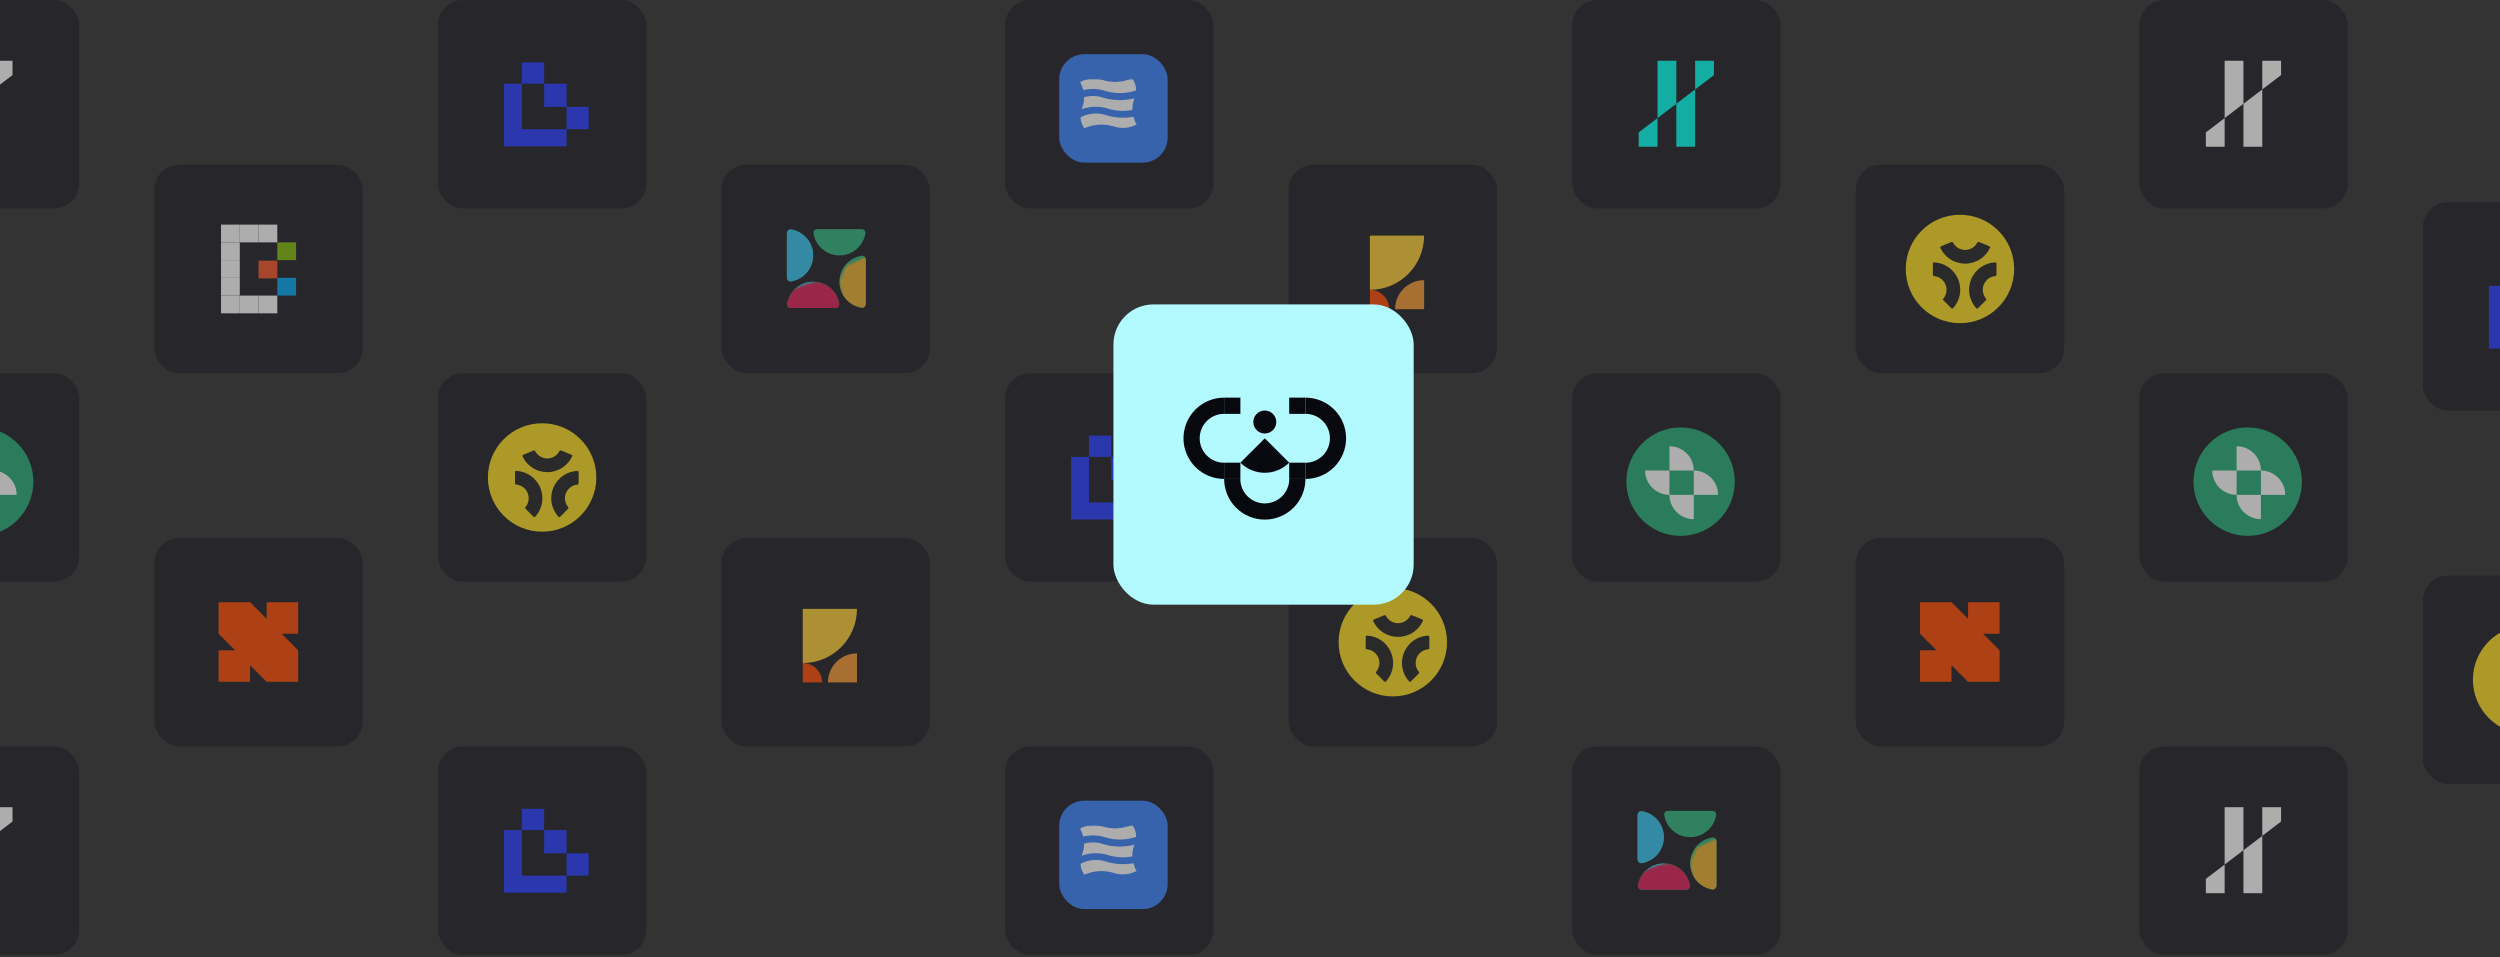 <svg width="1199" height="459" viewBox="0 0 1199 459" fill="none" xmlns="http://www.w3.org/2000/svg">
<rect x="0" y="0" width="1199" height="459" fill="#333333" stroke="none"/>
<g opacity="0.6" clip-path="url(#clip0_569_4608)">
<rect x="74" y="79" width="100" height="100" rx="12" fill="#202026"/>
<rect x="133" y="116.237" width="9" height="8.509" fill="#81BC08"/>
<rect x="124" y="107.727" width="9" height="8.509" fill="white"/>
<rect x="115" y="107.727" width="9" height="8.509" fill="white"/>
<rect x="106" y="107.727" width="9" height="8.509" fill="white"/>
<rect x="106" y="116.237" width="9" height="8.509" fill="white"/>
<rect x="106" y="124.746" width="9" height="8.509" fill="white"/>
<rect x="106" y="133.254" width="9" height="8.509" fill="white"/>
<rect x="106" y="141.763" width="9" height="8.509" fill="white"/>
<rect x="115" y="141.763" width="9" height="8.509" fill="white"/>
<rect x="124" y="141.763" width="9" height="8.509" fill="white"/>
<rect x="133" y="133.254" width="9" height="8.509" fill="#01A7F0"/>
<rect x="124" y="125" width="9" height="8.509" fill="#F35425"/>
<rect x="754" width="100" height="100" rx="12" fill="#202026"/>
<path d="M785.922 70.376L785.922 63.504L794.942 56.632L794.942 70.376L785.922 70.376Z" fill="#00FFF0"/>
<path d="M803.961 70.376L803.961 49.76L812.981 42.887L812.981 70.376L803.961 70.376Z" fill="#00FFF0"/>
<path d="M822.001 29.143L822.001 36.015L812.981 42.887L812.981 29.143L822.001 29.143Z" fill="#00FFF0"/>
<path d="M803.961 29.143L803.961 49.76L794.942 56.632L794.942 29.143L803.961 29.143Z" fill="#00FFF0"/>
<rect x="754" y="358" width="100" height="100" rx="12" fill="#202026"/>
<path d="M808.612 426.713C809.711 426.713 810.618 425.816 810.446 424.73C810.03 422.122 808.802 419.691 806.91 417.799C804.546 415.435 801.34 414.107 797.996 414.107C794.653 414.107 791.447 415.435 789.083 417.799C787.191 419.691 785.963 422.122 785.547 424.73C785.375 425.816 786.282 426.713 787.381 426.713L808.612 426.713Z" fill="#2EB67D"/>
<path d="M823.208 403.491C823.208 402.392 822.312 401.485 821.226 401.658C818.617 402.073 816.186 403.301 814.295 405.193C811.93 407.557 810.602 410.763 810.602 414.107C810.602 417.45 811.93 420.656 814.295 423.02C816.186 424.912 818.617 426.14 821.226 426.556C822.312 426.729 823.208 425.821 823.208 424.722L823.208 403.491Z" fill="#2EB67D"/>
<path d="M799.987 388.895C798.888 388.895 797.98 389.792 798.153 390.877C798.569 393.486 799.797 395.917 801.689 397.809C804.053 400.173 807.259 401.501 810.602 401.501C813.946 401.501 817.152 400.173 819.516 397.809C821.408 395.917 822.636 393.486 823.051 390.877C823.224 389.792 822.317 388.895 821.218 388.895L799.987 388.895Z" fill="#2EB67D"/>
<path d="M785.391 412.116C785.391 413.216 786.287 414.123 787.373 413.95C789.982 413.535 792.413 412.306 794.304 410.415C796.668 408.051 797.996 404.844 797.996 401.501C797.996 398.158 796.668 394.951 794.304 392.587C792.413 390.696 789.982 389.467 787.373 389.052C786.287 388.879 785.391 389.786 785.391 390.885L785.391 412.116Z" fill="#2EB67D"/>
<mask id="mask0_569_4608" style="mask-type:alpha" maskUnits="userSpaceOnUse" x="778" y="386" width="24" height="33">
<path d="M798.073 393.408L788.649 386.497C785.507 389.22 779.099 395.293 778.596 397.806C777.968 400.948 777.968 409.115 778.596 413.513C779.224 417.911 785.507 418.539 786.136 418.539C786.638 418.539 793.884 416.026 797.445 414.77L801.843 404.089L798.073 393.408Z" fill="#36C5F0"/>
</mask>
<g mask="url(#mask0_569_4608)">
<path d="M808.612 426.713C809.711 426.713 810.618 425.816 810.446 424.73C810.03 422.122 808.802 419.691 806.91 417.799C804.546 415.435 801.34 414.107 797.996 414.107C794.653 414.107 791.447 415.435 789.083 417.799C787.191 419.691 785.963 422.122 785.547 424.73C785.375 425.816 786.282 426.713 787.381 426.713L808.612 426.713Z" fill="#36C5F0"/>
<path d="M823.208 403.491C823.208 402.392 822.312 401.485 821.226 401.658C818.617 402.073 816.186 403.301 814.295 405.193C811.93 407.557 810.602 410.763 810.602 414.107C810.602 417.45 811.93 420.656 814.295 423.02C816.186 424.912 818.617 426.14 821.226 426.556C822.312 426.729 823.208 425.821 823.208 424.722L823.208 403.491Z" fill="#36C5F0"/>
<path d="M799.987 388.895C798.888 388.895 797.98 389.792 798.153 390.877C798.569 393.486 799.797 395.917 801.689 397.809C804.053 400.173 807.259 401.501 810.602 401.501C813.946 401.501 817.152 400.173 819.516 397.809C821.408 395.917 822.636 393.486 823.051 390.877C823.224 389.792 822.317 388.895 821.218 388.895L799.987 388.895Z" fill="#36C5F0"/>
<path d="M785.391 412.116C785.391 413.216 786.287 414.123 787.373 413.95C789.982 413.535 792.413 412.306 794.304 410.415C796.668 408.051 797.996 404.844 797.996 401.501C797.996 398.158 796.668 394.951 794.304 392.587C792.413 390.696 789.982 389.467 787.373 389.052C786.287 388.879 785.391 389.786 785.391 390.885L785.391 412.116Z" fill="#36C5F0"/>
</g>
<mask id="mask1_569_4608" style="mask-type:alpha" maskUnits="userSpaceOnUse" x="782" y="414" width="33" height="21">
<path d="M809.385 415.398L814.411 427.335L813.783 431.733C810.851 432.571 804.358 434.246 801.845 434.246C798.704 434.246 793.05 434.874 787.395 434.246C782.871 433.743 782.578 431.942 782.997 431.105C783.416 428.592 784.379 423.063 784.882 421.052C785.51 418.539 790.536 417.283 791.165 416.654C791.793 416.026 798.704 414.141 799.961 414.141C800.966 414.141 806.662 414.979 809.385 415.398Z" fill="#E01E5A"/>
</mask>
<g mask="url(#mask1_569_4608)">
<path d="M808.62 426.712C809.719 426.712 810.626 425.815 810.453 424.73C810.038 422.121 808.81 419.69 806.918 417.798C804.554 415.434 801.348 414.106 798.004 414.106C794.661 414.106 791.455 415.434 789.091 417.798C787.199 419.69 785.971 422.121 785.555 424.73C785.382 425.815 786.29 426.712 787.389 426.712L808.62 426.712Z" fill="#E01E5A"/>
<path d="M823.216 403.491C823.216 402.392 822.319 401.484 821.234 401.657C818.625 402.073 816.194 403.301 814.302 405.193C811.938 407.557 810.61 410.763 810.61 414.106C810.61 417.45 811.938 420.656 814.302 423.02C816.194 424.912 818.625 426.14 821.234 426.555C822.319 426.728 823.216 425.821 823.216 424.722L823.216 403.491Z" fill="#E01E5A"/>
<path d="M799.995 388.895C798.895 388.895 797.988 389.791 798.161 390.877C798.576 393.486 799.805 395.917 801.696 397.808C804.061 400.172 807.267 401.5 810.61 401.5C813.953 401.5 817.16 400.172 819.524 397.808C821.416 395.917 822.644 393.486 823.059 390.877C823.232 389.791 822.325 388.895 821.226 388.895L799.995 388.895Z" fill="#E01E5A"/>
<path d="M785.398 412.116C785.398 413.215 786.295 414.122 787.381 413.949C789.99 413.534 792.42 412.306 794.312 410.414C796.676 408.05 798.004 404.844 798.004 401.5C798.004 398.157 796.676 394.951 794.312 392.587C792.42 390.695 789.99 389.467 787.381 389.051C786.295 388.878 785.398 389.786 785.398 390.885L785.398 412.116Z" fill="#E01E5A"/>
</g>
<mask id="mask2_569_4608" style="mask-type:alpha" maskUnits="userSpaceOnUse" x="810" y="401" width="22" height="35">
<path d="M813.782 406.602L824.463 401.576C826.138 404.927 829.615 412.634 830.117 416.655C830.746 421.681 832.002 431.733 832.002 432.99C832.002 433.995 824.882 435.084 821.321 435.503L813.154 425.451C812.316 421.89 810.641 414.644 810.641 414.142C810.641 413.639 812.735 408.906 813.782 406.602Z" fill="#D9D9D9"/>
</mask>
<g mask="url(#mask2_569_4608)">
<path d="M808.612 426.713C809.711 426.713 810.618 425.816 810.446 424.73C810.03 422.122 808.802 419.691 806.91 417.799C804.546 415.435 801.34 414.107 797.996 414.107C794.653 414.107 791.447 415.435 789.083 417.799C787.191 419.691 785.963 422.122 785.547 424.73C785.375 425.816 786.282 426.713 787.381 426.713L808.612 426.713Z" fill="#ECB22E"/>
<path d="M823.208 403.491C823.208 402.392 822.312 401.485 821.226 401.658C818.617 402.073 816.186 403.301 814.295 405.193C811.93 407.557 810.602 410.763 810.602 414.107C810.602 417.45 811.93 420.656 814.295 423.02C816.186 424.912 818.617 426.14 821.226 426.556C822.312 426.729 823.208 425.821 823.208 424.722L823.208 403.491Z" fill="#ECB22E"/>
<path d="M799.987 388.895C798.888 388.895 797.98 389.792 798.153 390.877C798.569 393.486 799.797 395.917 801.689 397.809C804.053 400.173 807.259 401.501 810.602 401.501C813.946 401.501 817.152 400.173 819.516 397.809C821.408 395.917 822.636 393.486 823.051 390.877C823.224 389.792 822.317 388.895 821.218 388.895L799.987 388.895Z" fill="#ECB22E"/>
<path d="M785.391 412.116C785.391 413.216 786.287 414.123 787.373 413.95C789.982 413.535 792.413 412.306 794.304 410.415C796.668 408.051 797.996 404.844 797.996 401.501C797.996 398.158 796.668 394.951 794.304 392.587C792.413 390.696 789.982 389.467 787.373 389.052C786.287 388.879 785.391 389.786 785.391 390.885L785.391 412.116Z" fill="#ECB22E"/>
</g>
<rect x="1026" width="100" height="100" rx="12" fill="#202026"/>
<path d="M1057.92 70.376L1057.92 63.504L1066.94 56.632L1066.94 70.376L1057.92 70.376Z" fill="white"/>
<path d="M1075.96 70.376L1075.96 49.76L1084.98 42.887L1084.98 70.376L1075.96 70.376Z" fill="white"/>
<path d="M1094 29.143L1094 36.015L1084.98 42.887L1084.98 29.143L1094 29.143Z" fill="white"/>
<path d="M1075.96 29.143L1075.96 49.76L1066.94 56.632L1066.94 29.143L1075.96 29.143Z" fill="white"/>
<rect x="1026" y="358" width="100" height="100" rx="12" fill="#202026"/>
<path d="M1057.92 428.376L1057.92 421.504L1066.94 414.631L1066.94 428.376L1057.92 428.376Z" fill="white"/>
<path d="M1075.96 428.376L1075.96 407.759L1084.98 400.887L1084.98 428.376L1075.96 428.376Z" fill="white"/>
<path d="M1094 387.143L1094 394.015L1084.98 400.887L1084.98 387.143L1094 387.143Z" fill="white"/>
<path d="M1075.96 387.143L1075.96 407.759L1066.94 414.631L1066.94 387.143L1075.96 387.143Z" fill="white"/>
<rect x="-62" width="100" height="100" rx="12" fill="#202026"/>
<path d="M-30.078 70.376L-30.078 63.504L-21.058 56.632L-21.058 70.376L-30.078 70.376Z" fill="white"/>
<path d="M-12.039 70.376L-12.039 49.76L-3.019 42.887L-3.019 70.376L-12.039 70.376Z" fill="white"/>
<path d="M6.001 29.143L6.001 36.015L-3.019 42.887L-3.019 29.143L6.001 29.143Z" fill="white"/>
<path d="M-12.039 29.143L-12.039 49.76L-21.058 56.632L-21.058 29.143L-12.039 29.143Z" fill="white"/>
<rect x="-62" y="358" width="100" height="100" rx="12" fill="#202026"/>
<path d="M-30.078 428.376L-30.078 421.504L-21.058 414.631L-21.058 428.376L-30.078 428.376Z" fill="white"/>
<path d="M-12.039 428.376L-12.039 407.759L-3.019 400.887L-3.019 428.376L-12.039 428.376Z" fill="white"/>
<path d="M6.001 387.143L6.001 394.015L-3.019 400.887L-3.019 387.143L6.001 387.143Z" fill="white"/>
<path d="M-12.039 387.143L-12.039 407.759L-21.058 414.631L-21.058 387.143L-12.039 387.143Z" fill="white"/>
<rect x="210" width="100" height="100" rx="12" fill="#202026"/>
<path fill-rule="evenodd" clip-rule="evenodd" d="M241.703 70.149L241.703 40.127L250.281 40.127L250.281 29.903L260.965 29.903L260.965 40.127L271.726 40.127L271.726 51.266L282.326 51.266L282.326 29.903L282.329 29.903L282.329 51.266L282.326 51.266L282.326 61.948L271.726 61.948L271.726 70.149L241.703 70.149ZM271.726 61.948L250.281 61.948L250.281 40.127L260.965 40.127L260.965 51.266L271.726 51.266L271.726 61.948Z" fill="#243AFF"/>
<rect x="1162" y="97" width="100" height="100" rx="12" fill="#202026"/>
<path fill-rule="evenodd" clip-rule="evenodd" d="M1193.7 167.149L1193.7 137.127L1202.28 137.127L1202.28 126.903L1212.97 126.903L1212.97 137.127L1223.73 137.127L1223.73 148.266L1234.33 148.266L1234.33 126.903L1234.33 126.903L1234.33 148.266L1234.33 148.266L1234.33 158.948L1223.73 158.948L1223.73 167.149L1193.7 167.149ZM1223.73 158.948L1202.28 158.948L1202.28 137.127L1212.97 137.127L1212.97 148.266L1223.73 148.266L1223.73 158.948Z" fill="#243AFF"/>
<rect x="210" y="358" width="100" height="100" rx="12" fill="#202026"/>
<path fill-rule="evenodd" clip-rule="evenodd" d="M241.703 428.149L241.703 398.127L250.281 398.127L250.281 387.903L260.965 387.903L260.965 398.127L271.726 398.127L271.726 409.266L282.326 409.266L282.326 387.903L282.329 387.903L282.329 409.266L282.326 409.266L282.326 419.948L271.726 419.948L271.726 428.149L241.703 428.149ZM271.726 419.948L250.281 419.948L250.281 398.127L260.965 398.127L260.965 409.266L271.726 409.266L271.726 419.948Z" fill="#243AFF"/>
<rect x="618" y="79" width="100" height="100" rx="12" fill="#202026"/>
<path d="M657 113H683.005C683.005 127.362 671.362 139.005 657 139.005V113Z" fill="#FECF33"/>
<path d="M683.008 148.293L669.077 148.293C669.077 140.599 675.314 134.362 683.008 134.362L683.008 148.293Z" fill="#F69833"/>
<path d="M657 148.293H666.287C666.287 143.164 662.129 139.005 657 139.005V148.293Z" fill="#FF4A00"/>
<rect x="890" y="79" width="100" height="100" rx="12" fill="#202026"/>
<circle cx="940" cy="129" r="26" fill="#FFDD22"/>
<mask id="mask3_569_4608" style="mask-type:alpha" maskUnits="userSpaceOnUse" x="925" y="115" width="34" height="34">
<rect x="925" y="115" width="34" height="34" fill="#242424"/>
</mask>
<g mask="url(#mask3_569_4608)">
<path d="M974.335 142.931H969.567V120.591H975.869L979.504 128.894L981.604 135.529L983.705 128.894L987.339 120.591H993.641V142.931H988.873V134.562L989.54 125.559L986.872 132.995L984.105 139.063H979.104L976.336 132.995L973.635 125.559L974.335 134.562V142.931Z" fill="#242424"/>
<path d="M1004.01 143.264C998.813 143.264 995.646 139.797 995.646 134.762C995.646 129.727 998.813 126.259 1003.61 126.259C1008.82 126.259 1011.42 129.727 1011.42 133.995C1011.42 134.695 1011.35 135.629 1011.25 135.996H1000.11C1000.41 138.296 1001.95 139.397 1004.08 139.397C1006.38 139.397 1007.62 138.396 1008.22 136.996L1011.12 139.897C1009.88 141.664 1007.68 143.264 1004.01 143.264ZM1003.65 129.927C1001.61 129.927 1000.35 131.061 1000.11 133.261H1007.12C1006.95 131.094 1005.78 129.927 1003.65 129.927Z" fill="#242424"/>
<path d="M1019.63 143.264C1016.03 143.264 1014.33 141.13 1014.33 138.096V130.227H1011.9V126.593H1014.33V124.659L1019.1 122.158V126.593H1023.64V130.227H1019.1V137.229C1019.1 138.563 1019.77 139.03 1020.7 139.03C1021.73 139.03 1022.64 138.196 1023.14 137.296L1024.5 141.197C1023.8 142.097 1022.13 143.264 1019.63 143.264Z" fill="#242424"/>
<path d="M1030.1 142.931H1025.33V126.593H1030.1V131.728C1030.63 128.994 1032.23 126.259 1035.36 126.259C1037.76 126.259 1039.1 127.793 1039.1 130.361C1039.1 132.128 1038.57 133.528 1038.17 134.162H1033.56C1034.16 133.562 1034.73 132.395 1034.73 131.461C1034.73 130.527 1034.3 129.827 1033.26 129.827C1031.63 129.827 1030.1 131.594 1030.1 134.295V142.931Z" fill="#242424"/>
<path d="M1045.16 124.659H1040.39V120.591H1045.16V124.659ZM1045.16 142.931H1040.39V126.593H1045.16V142.931Z" fill="#242424"/>
<path d="M1051.73 142.931H1046.36L1052 134.829L1046.59 126.593H1051.96L1053.76 129.46L1055.36 132.595L1056.8 129.694L1058.67 126.593H1064L1058.47 134.762L1063.97 142.931H1058.6L1056.6 139.663L1055.06 136.896L1053.66 139.597L1051.73 142.931Z" fill="#242424"/>
<path d="M954.08 118.092C954.385 118.218 954.531 118.567 954.392 118.866C953.382 121.033 951.797 122.886 949.806 124.222C947.649 125.669 945.111 126.444 942.514 126.449C939.916 126.454 937.376 125.688 935.213 124.249C933.217 122.921 931.626 121.073 930.607 118.91C930.467 118.612 930.612 118.261 930.917 118.135L935.876 116.07C936.181 115.943 936.528 116.088 936.682 116.38C937.192 117.347 937.936 118.174 938.851 118.783C939.933 119.502 941.203 119.885 942.502 119.883C943.8 119.88 945.069 119.493 946.148 118.769C947.06 118.157 947.802 117.327 948.309 116.359C948.461 116.066 948.808 115.92 949.113 116.045L954.08 118.092Z" fill="#242424"/>
<path d="M927 126.418C927 126.088 927.267 125.819 927.597 125.834C929.985 125.943 932.302 126.702 934.296 128.034C936.456 129.477 938.139 131.528 939.133 133.928C940.127 136.328 940.387 138.968 939.881 141.516C939.413 143.868 938.311 146.043 936.699 147.809C936.477 148.052 936.097 148.051 935.864 147.818L932.065 144.019C931.832 143.786 931.835 143.41 932.046 143.156C932.745 142.317 933.226 141.313 933.44 140.235C933.694 138.961 933.564 137.641 933.067 136.441C932.57 135.241 931.728 134.215 930.648 133.494C929.734 132.883 928.684 132.514 927.596 132.414C927.268 132.384 927 132.12 927 131.79V126.418Z" fill="#242424"/>
<path d="M956.911 125.834C957.24 125.819 957.507 126.088 957.507 126.418V131.79C957.507 132.12 957.24 132.384 956.911 132.414C955.823 132.514 954.773 132.883 953.859 133.494C952.779 134.215 951.938 135.241 951.441 136.441C950.944 137.641 950.814 138.961 951.067 140.235C951.282 141.313 951.762 142.317 952.462 143.156C952.673 143.41 952.675 143.786 952.442 144.019L948.643 147.818C948.41 148.051 948.031 148.052 947.809 147.809C946.197 146.043 945.095 143.868 944.627 141.516C944.12 138.968 944.38 136.328 945.374 133.928C946.368 131.528 948.051 129.477 950.211 128.034C952.205 126.702 954.523 125.943 956.911 125.834Z" fill="#242424"/>
</g>
<rect x="482" width="100" height="100" rx="12" fill="#202026"/>
<rect x="508" y="26" width="52" height="52" rx="12" fill="#3983FC"/>
<mask id="mask4_569_4608" style="mask-type:alpha" maskUnits="userSpaceOnUse" x="517" y="38" width="33" height="28">
<rect x="517.75" y="38" width="31.5" height="28" fill="black"/>
</mask>
<g mask="url(#mask4_569_4608)">
<path d="M530.01 43.565C534.86 45.086 540.09 45.002 544.892 43.353C544.94 41.621 544.417 39.888 543.513 38.324L543.038 37.479C542.895 37.521 542.705 37.605 542.61 37.69C538.236 39.55 533.291 39.803 528.678 38.324C525.445 37.309 521.927 37.563 518.883 38.916L517.933 39.338C517.98 39.465 518.075 39.634 518.17 39.719C518.741 40.818 519.216 42.001 519.549 43.227C522.878 42.381 526.586 42.466 530.01 43.565Z" fill="white"/>
<path d="M543.607 55.99C539.185 56.794 534.621 56.54 530.199 55.145C526.633 54.004 522.639 54.258 519.215 55.779L518.169 56.286C518.264 57.808 518.74 59.329 519.548 60.724L520.024 61.569C520.166 61.527 520.356 61.443 520.451 61.358C524.826 59.498 529.771 59.245 534.383 60.724C537.616 61.739 541.182 61.527 544.178 60.132L545.129 59.71C544.416 58.569 543.94 57.301 543.607 55.99Z" fill="white"/>
<path d="M518.746 52.398C522.788 50.919 527.305 50.792 531.441 52.102C535.245 53.285 539.287 53.497 543.091 52.736C543.043 50.834 543.328 48.974 544.089 47.115C539.096 48.425 533.724 48.298 528.731 46.734C525.878 45.805 522.74 45.805 519.887 46.65C519.935 48.467 519.554 50.327 518.841 52.144C518.841 52.144 518.793 52.271 518.746 52.398Z" fill="white"/>
</g>
<rect x="482" y="358" width="100" height="100" rx="12" fill="#202026"/>
<rect x="508" y="384" width="52" height="52" rx="12" fill="#3983FC"/>
<mask id="mask5_569_4608" style="mask-type:alpha" maskUnits="userSpaceOnUse" x="517" y="396" width="33" height="28">
<rect x="517.75" y="396" width="31.5" height="28" fill="black"/>
</mask>
<g mask="url(#mask5_569_4608)">
<path d="M530.01 401.565C534.86 403.086 540.09 403.002 544.892 401.353C544.94 399.621 544.417 397.888 543.513 396.324L543.038 395.479C542.895 395.521 542.705 395.605 542.61 395.69C538.236 397.55 533.291 397.803 528.678 396.324C525.445 395.31 521.927 395.563 518.883 396.916L517.933 397.338C517.98 397.465 518.075 397.634 518.17 397.719C518.741 398.818 519.216 400.001 519.549 401.227C522.878 400.381 526.586 400.466 530.01 401.565Z" fill="white"/>
<path d="M543.607 413.99C539.185 414.793 534.621 414.54 530.199 413.145C526.633 412.004 522.639 412.258 519.215 413.779L518.169 414.286C518.264 415.808 518.74 417.329 519.548 418.724L520.024 419.569C520.166 419.527 520.356 419.443 520.451 419.358C524.826 417.498 529.771 417.245 534.383 418.724C537.616 419.738 541.182 419.527 544.178 418.132L545.129 417.71C544.416 416.569 543.94 415.301 543.607 413.99Z" fill="white"/>
<path d="M518.746 410.398C522.788 408.919 527.305 408.792 531.441 410.102C535.245 411.286 539.287 411.497 543.091 410.736C543.043 408.834 543.328 406.975 544.089 405.115C539.096 406.425 533.724 406.298 528.731 404.734C525.878 403.805 522.74 403.805 519.887 404.65C519.935 406.467 519.554 408.327 518.841 410.144C518.841 410.144 518.793 410.271 518.746 410.398Z" fill="white"/>
</g>
<rect x="346" y="79" width="100" height="100" rx="12" fill="#202026"/>
<path d="M400.612 147.713C401.711 147.713 402.618 146.816 402.446 145.73C402.03 143.122 400.802 140.691 398.91 138.799C396.546 136.435 393.34 135.107 389.996 135.107C386.653 135.107 383.447 136.435 381.083 138.799C379.191 140.691 377.963 143.122 377.547 145.73C377.375 146.816 378.282 147.713 379.381 147.713L400.612 147.713Z" fill="#2EB67D"/>
<path d="M415.208 124.491C415.208 123.392 414.312 122.485 413.226 122.658C410.617 123.073 408.186 124.301 406.295 126.193C403.93 128.557 402.602 131.763 402.602 135.107C402.602 138.45 403.93 141.656 406.295 144.02C408.186 145.912 410.617 147.14 413.226 147.556C414.312 147.729 415.208 146.821 415.208 145.722L415.208 124.491Z" fill="#2EB67D"/>
<path d="M391.987 109.895C390.888 109.895 389.98 110.792 390.153 111.877C390.569 114.486 391.797 116.917 393.689 118.809C396.053 121.173 399.259 122.501 402.602 122.501C405.946 122.501 409.152 121.173 411.516 118.809C413.408 116.917 414.636 114.486 415.051 111.877C415.224 110.792 414.317 109.895 413.218 109.895L391.987 109.895Z" fill="#2EB67D"/>
<path d="M377.391 133.116C377.391 134.216 378.287 135.123 379.373 134.95C381.982 134.535 384.413 133.306 386.304 131.415C388.668 129.051 389.996 125.844 389.996 122.501C389.996 119.158 388.668 115.951 386.304 113.587C384.413 111.696 381.982 110.467 379.373 110.052C378.287 109.879 377.391 110.786 377.391 111.885L377.391 133.116Z" fill="#2EB67D"/>
<mask id="mask6_569_4608" style="mask-type:alpha" maskUnits="userSpaceOnUse" x="370" y="107" width="24" height="33">
<path d="M390.073 114.408L380.649 107.497C377.507 110.22 371.099 116.293 370.596 118.806C369.968 121.948 369.968 130.115 370.596 134.513C371.224 138.911 377.507 139.539 378.136 139.539C378.638 139.539 385.884 137.026 389.445 135.77L393.843 125.089L390.073 114.408Z" fill="#36C5F0"/>
</mask>
<g mask="url(#mask6_569_4608)">
<path d="M400.612 147.713C401.711 147.713 402.618 146.816 402.446 145.73C402.03 143.122 400.802 140.691 398.91 138.799C396.546 136.435 393.34 135.107 389.996 135.107C386.653 135.107 383.447 136.435 381.083 138.799C379.191 140.691 377.963 143.122 377.547 145.73C377.375 146.816 378.282 147.713 379.381 147.713L400.612 147.713Z" fill="#36C5F0"/>
<path d="M415.208 124.491C415.208 123.392 414.312 122.485 413.226 122.658C410.617 123.073 408.186 124.301 406.295 126.193C403.93 128.557 402.602 131.763 402.602 135.107C402.602 138.45 403.93 141.656 406.295 144.02C408.186 145.912 410.617 147.14 413.226 147.556C414.312 147.729 415.208 146.821 415.208 145.722L415.208 124.491Z" fill="#36C5F0"/>
<path d="M391.987 109.895C390.888 109.895 389.98 110.792 390.153 111.877C390.569 114.486 391.797 116.917 393.689 118.809C396.053 121.173 399.259 122.501 402.602 122.501C405.946 122.501 409.152 121.173 411.516 118.809C413.408 116.917 414.636 114.486 415.051 111.877C415.224 110.792 414.317 109.895 413.218 109.895L391.987 109.895Z" fill="#36C5F0"/>
<path d="M377.391 133.116C377.391 134.216 378.287 135.123 379.373 134.95C381.982 134.535 384.413 133.306 386.304 131.415C388.668 129.051 389.996 125.844 389.996 122.501C389.996 119.158 388.668 115.951 386.304 113.587C384.413 111.696 381.982 110.467 379.373 110.052C378.287 109.879 377.391 110.786 377.391 111.885L377.391 133.116Z" fill="#36C5F0"/>
</g>
<mask id="mask7_569_4608" style="mask-type:alpha" maskUnits="userSpaceOnUse" x="374" y="135" width="33" height="21">
<path d="M401.385 136.398L406.411 148.335L405.783 152.733C402.851 153.571 396.358 155.246 393.845 155.246C390.704 155.246 385.05 155.874 379.395 155.246C374.871 154.743 374.578 152.942 374.997 152.105C375.416 149.592 376.379 144.063 376.882 142.052C377.51 139.539 382.536 138.283 383.165 137.654C383.793 137.026 390.704 135.141 391.961 135.141C392.966 135.141 398.662 135.979 401.385 136.398Z" fill="#E01E5A"/>
</mask>
<g mask="url(#mask7_569_4608)">
<path d="M400.62 147.712C401.719 147.712 402.626 146.815 402.453 145.73C402.038 143.121 400.81 140.69 398.918 138.798C396.554 136.434 393.348 135.106 390.004 135.106C386.661 135.106 383.455 136.434 381.091 138.798C379.199 140.69 377.971 143.121 377.555 145.73C377.382 146.815 378.29 147.712 379.389 147.712L400.62 147.712Z" fill="#E01E5A"/>
<path d="M415.216 124.491C415.216 123.392 414.319 122.484 413.234 122.657C410.625 123.073 408.194 124.301 406.302 126.193C403.938 128.557 402.61 131.763 402.61 135.106C402.61 138.45 403.938 141.656 406.302 144.02C408.194 145.912 410.625 147.14 413.234 147.555C414.319 147.728 415.216 146.821 415.216 145.722L415.216 124.491Z" fill="#E01E5A"/>
<path d="M391.995 109.895C390.895 109.895 389.988 110.791 390.161 111.877C390.576 114.486 391.805 116.917 393.696 118.808C396.061 121.172 399.267 122.5 402.61 122.5C405.953 122.5 409.16 121.172 411.524 118.808C413.416 116.917 414.644 114.486 415.059 111.877C415.232 110.791 414.325 109.895 413.226 109.895L391.995 109.895Z" fill="#E01E5A"/>
<path d="M377.398 133.116C377.398 134.215 378.295 135.122 379.381 134.949C381.99 134.534 384.42 133.306 386.312 131.414C388.676 129.05 390.004 125.844 390.004 122.5C390.004 119.157 388.676 115.951 386.312 113.587C384.42 111.695 381.99 110.467 379.381 110.051C378.295 109.878 377.398 110.786 377.398 111.885L377.398 133.116Z" fill="#E01E5A"/>
</g>
<mask id="mask8_569_4608" style="mask-type:alpha" maskUnits="userSpaceOnUse" x="402" y="122" width="22" height="35">
<path d="M405.782 127.602L416.463 122.576C418.138 125.927 421.615 133.633 422.117 137.654C422.746 142.681 424.002 152.733 424.002 153.99C424.002 154.995 416.882 156.084 413.321 156.503L405.154 146.45C404.316 142.89 402.641 135.644 402.641 135.141C402.641 134.639 404.735 129.906 405.782 127.602Z" fill="#D9D9D9"/>
</mask>
<g mask="url(#mask8_569_4608)">
<path d="M400.612 147.713C401.711 147.713 402.618 146.816 402.446 145.73C402.03 143.122 400.802 140.691 398.91 138.799C396.546 136.435 393.34 135.107 389.996 135.107C386.653 135.107 383.447 136.435 381.083 138.799C379.191 140.691 377.963 143.122 377.547 145.73C377.375 146.816 378.282 147.713 379.381 147.713L400.612 147.713Z" fill="#ECB22E"/>
<path d="M415.208 124.491C415.208 123.392 414.312 122.485 413.226 122.658C410.617 123.073 408.186 124.301 406.295 126.193C403.93 128.557 402.602 131.763 402.602 135.107C402.602 138.45 403.93 141.656 406.295 144.02C408.186 145.912 410.617 147.14 413.226 147.556C414.312 147.729 415.208 146.821 415.208 145.722L415.208 124.491Z" fill="#ECB22E"/>
<path d="M391.987 109.895C390.888 109.895 389.98 110.792 390.153 111.877C390.569 114.486 391.797 116.917 393.689 118.809C396.053 121.173 399.259 122.501 402.602 122.501C405.946 122.501 409.152 121.173 411.516 118.809C413.408 116.917 414.636 114.486 415.051 111.877C415.224 110.792 414.317 109.895 413.218 109.895L391.987 109.895Z" fill="#ECB22E"/>
<path d="M377.391 133.116C377.391 134.216 378.287 135.123 379.373 134.95C381.982 134.535 384.413 133.306 386.304 131.415C388.668 129.051 389.996 125.844 389.996 122.501C389.996 119.158 388.668 115.951 386.304 113.587C384.413 111.696 381.982 110.467 379.373 110.052C378.287 109.879 377.391 110.786 377.391 111.885L377.391 133.116Z" fill="#ECB22E"/>
</g>
<rect x="74" y="258" width="100" height="100" rx="12" fill="#202026"/>
<path d="M127.889 296.772V288.817H143.003V303.931H135.048L143.003 311.886V327H127.889L119.934 319.045V327L104.82 327V311.886L112.775 311.886L104.82 303.931V288.817H119.934L127.889 296.772Z" fill="#FF4A00"/>
<rect x="754" y="179" width="100" height="100" rx="12" fill="#202026"/>
<circle cx="806" cy="231" r="26" fill="#25AD79"/>
<path d="M812.33 248.996C810.798 248.996 809.281 248.694 807.866 248.108C806.45 247.522 805.164 246.662 804.081 245.579C802.998 244.496 802.138 243.21 801.552 241.794C800.966 240.379 800.664 238.862 800.664 237.33L812.33 237.33L812.33 248.996Z" fill="white"/>
<path d="M800.666 237.332C799.134 237.332 797.617 237.031 796.201 236.444C794.786 235.858 793.5 234.999 792.417 233.915C791.334 232.832 790.474 231.546 789.888 230.131C789.302 228.715 789 227.198 789 225.667L800.666 225.667L800.666 237.332Z" fill="white"/>
<path d="M824.002 237.332C824.002 235.8 823.7 234.283 823.114 232.868C822.527 231.453 821.668 230.167 820.585 229.083C819.502 228 818.216 227.141 816.8 226.555C815.385 225.968 813.868 225.667 812.336 225.667V237.332H824.002Z" fill="white"/>
<path d="M812.338 225.666C812.338 224.134 812.036 222.617 811.45 221.201C810.863 219.786 810.004 218.5 808.921 217.417C807.838 216.334 806.552 215.474 805.136 214.888C803.721 214.302 802.204 214 800.672 214V225.666H812.338Z" fill="white"/>
<rect x="1026" y="179" width="100" height="100" rx="12" fill="#202026"/>
<circle cx="1078" cy="231" r="26" fill="#25AD79"/>
<path d="M1084.33 248.996C1082.8 248.996 1081.28 248.694 1079.87 248.108C1078.45 247.522 1077.16 246.662 1076.08 245.579C1075 244.496 1074.14 243.21 1073.55 241.794C1072.97 240.379 1072.66 238.862 1072.66 237.33L1084.33 237.33L1084.33 248.996Z" fill="white"/>
<path d="M1072.67 237.332C1071.13 237.332 1069.62 237.031 1068.2 236.444C1066.79 235.858 1065.5 234.999 1064.42 233.915C1063.33 232.832 1062.47 231.546 1061.89 230.131C1061.3 228.715 1061 227.198 1061 225.667L1072.67 225.667L1072.67 237.332Z" fill="white"/>
<path d="M1096 237.332C1096 235.8 1095.7 234.283 1095.11 232.868C1094.53 231.453 1093.67 230.167 1092.58 229.083C1091.5 228 1090.22 227.141 1088.8 226.555C1087.38 225.968 1085.87 225.667 1084.34 225.667V237.332H1096Z" fill="white"/>
<path d="M1084.34 225.666C1084.34 224.134 1084.04 222.617 1083.45 221.201C1082.86 219.786 1082 218.5 1080.92 217.417C1079.84 216.334 1078.55 215.474 1077.14 214.888C1075.72 214.302 1074.2 214 1072.67 214V225.666H1084.34Z" fill="white"/>
<rect x="-62" y="179" width="100" height="100" rx="12" fill="#202026"/>
<circle cx="-10" cy="231" r="26" fill="#25AD79"/>
<path d="M8.002 237.332C8.002 235.8 7.7 234.283 7.114 232.868C6.527 231.453 5.668 230.167 4.585 229.083C3.502 228 2.216 227.141 0.8 226.555C-0.615 225.968 -2.132 225.667 -3.664 225.667V237.332H8.002Z" fill="white"/>
<rect x="210" y="179" width="100" height="100" rx="12" fill="#202026"/>
<circle cx="260" cy="229" r="26" fill="#FFDD22"/>
<mask id="mask9_569_4608" style="mask-type:alpha" maskUnits="userSpaceOnUse" x="245" y="215" width="34" height="34">
<rect x="245" y="215" width="34" height="34" fill="#242424"/>
</mask>
<g mask="url(#mask9_569_4608)">
<path d="M294.335 242.931H289.567V220.591H295.869L299.504 228.894L301.604 235.529L303.705 228.894L307.339 220.591H313.641V242.931H308.873V234.562L309.54 225.559L306.872 232.995L304.105 239.063H299.104L296.336 232.995L293.635 225.559L294.335 234.562V242.931Z" fill="#242424"/>
<path d="M324.015 243.264C318.813 243.264 315.646 239.797 315.646 234.762C315.646 229.727 318.813 226.259 323.615 226.259C328.816 226.259 331.417 229.727 331.417 233.995C331.417 234.695 331.35 235.629 331.25 235.996H320.114C320.414 238.296 321.948 239.397 324.082 239.397C326.382 239.397 327.616 238.396 328.216 236.996L331.117 239.897C329.883 241.664 327.683 243.264 324.015 243.264ZM323.648 229.927C321.614 229.927 320.347 231.061 320.114 233.261H327.116C326.949 231.094 325.782 229.927 323.648 229.927Z" fill="#242424"/>
<path d="M339.634 243.264C336.033 243.264 334.333 241.13 334.333 238.096V230.227H331.899V226.593H334.333V224.659L339.101 222.158V226.593H343.635V230.227H339.101V237.229C339.101 238.563 339.768 239.03 340.701 239.03C341.735 239.03 342.635 238.196 343.135 237.296L344.502 241.197C343.802 242.097 342.135 243.264 339.634 243.264Z" fill="#242424"/>
<path d="M350.096 242.931H345.328V226.593H350.096V231.728C350.63 228.994 352.23 226.259 355.364 226.259C357.765 226.259 359.099 227.793 359.099 230.361C359.099 232.128 358.565 233.528 358.165 234.162H353.564C354.164 233.562 354.731 232.395 354.731 231.461C354.731 230.527 354.297 229.827 353.264 229.827C351.63 229.827 350.096 231.594 350.096 234.295V242.931Z" fill="#242424"/>
<path d="M365.156 224.659H360.388V220.591H365.156V224.659ZM365.156 242.931H360.388V226.593H365.156V242.931Z" fill="#242424"/>
<path d="M371.73 242.931H366.361L371.996 234.829L366.595 226.593H371.963L373.764 229.46L375.364 232.595L376.798 229.694L378.665 226.593H384L378.465 234.762L383.967 242.931H378.598L376.598 239.663L375.064 236.896L373.664 239.597L371.73 242.931Z" fill="#242424"/>
<path d="M274.08 218.092C274.385 218.218 274.531 218.567 274.392 218.866C273.382 221.033 271.797 222.886 269.806 224.222C267.649 225.669 265.111 226.444 262.514 226.449C259.916 226.454 257.376 225.688 255.213 224.249C253.217 222.921 251.626 221.073 250.607 218.91C250.467 218.612 250.612 218.261 250.917 218.135L255.876 216.07C256.181 215.943 256.528 216.088 256.682 216.38C257.192 217.347 257.936 218.174 258.851 218.783C259.933 219.502 261.203 219.885 262.502 219.883C263.8 219.88 265.069 219.493 266.148 218.769C267.06 218.157 267.802 217.327 268.309 216.359C268.461 216.066 268.808 215.92 269.113 216.045L274.08 218.092Z" fill="#242424"/>
<path d="M247 226.418C247 226.088 247.267 225.819 247.597 225.834C249.985 225.943 252.302 226.702 254.296 228.034C256.456 229.477 258.139 231.528 259.133 233.928C260.127 236.328 260.387 238.968 259.881 241.516C259.413 243.868 258.311 246.043 256.699 247.809C256.477 248.052 256.097 248.051 255.864 247.818L252.065 244.019C251.832 243.786 251.835 243.41 252.046 243.156C252.745 242.317 253.226 241.313 253.44 240.235C253.694 238.961 253.564 237.641 253.067 236.441C252.57 235.241 251.728 234.215 250.648 233.494C249.734 232.883 248.684 232.514 247.596 232.414C247.268 232.384 247 232.12 247 231.79V226.418Z" fill="#242424"/>
<path d="M276.911 225.834C277.24 225.819 277.507 226.088 277.507 226.418V231.79C277.507 232.12 277.24 232.384 276.911 232.414C275.823 232.514 274.773 232.883 273.859 233.494C272.779 234.215 271.938 235.241 271.441 236.441C270.944 237.641 270.814 238.961 271.067 240.235C271.282 241.313 271.762 242.317 272.462 243.156C272.673 243.41 272.675 243.786 272.442 244.019L268.643 247.818C268.41 248.051 268.031 248.052 267.809 247.809C266.197 246.043 265.095 243.868 264.627 241.516C264.12 238.968 264.38 236.328 265.374 233.928C266.368 231.528 268.051 229.477 270.211 228.034C272.205 226.702 274.523 225.943 276.911 225.834Z" fill="#242424"/>
</g>
<rect x="1162" y="276" width="100" height="100" rx="12" fill="#202026"/>
<circle cx="1212" cy="326" r="26" fill="#FFDD22"/>
<rect x="618" y="258" width="100" height="100" rx="12" fill="#202026"/>
<circle cx="668" cy="308" r="26" fill="#FFDD22"/>
<mask id="mask10_569_4608" style="mask-type:alpha" maskUnits="userSpaceOnUse" x="653" y="294" width="34" height="34">
<rect x="653" y="294" width="34" height="34" fill="#242424"/>
</mask>
<g mask="url(#mask10_569_4608)">
<path d="M702.335 321.931H697.567V299.591H703.869L707.504 307.894L709.604 314.529L711.705 307.894L715.339 299.591H721.641V321.931H716.873V313.562L717.54 304.559L714.872 311.995L712.105 318.063H707.104L704.336 311.995L701.635 304.559L702.335 313.562V321.931Z" fill="#242424"/>
<path d="M732.015 322.264C726.813 322.264 723.646 318.797 723.646 313.762C723.646 308.727 726.813 305.259 731.615 305.259C736.816 305.259 739.417 308.727 739.417 312.995C739.417 313.695 739.35 314.629 739.25 314.996H728.114C728.414 317.296 729.948 318.397 732.082 318.397C734.382 318.397 735.616 317.396 736.216 315.996L739.117 318.897C737.883 320.664 735.683 322.264 732.015 322.264ZM731.648 308.927C729.614 308.927 728.347 310.061 728.114 312.261H735.116C734.949 310.094 733.782 308.927 731.648 308.927Z" fill="#242424"/>
<path d="M747.634 322.264C744.033 322.264 742.333 320.13 742.333 317.096V309.227H739.899V305.593H742.333V303.659L747.101 301.158V305.593H751.635V309.227H747.101V316.229C747.101 317.563 747.768 318.03 748.701 318.03C749.735 318.03 750.635 317.196 751.135 316.296L752.502 320.197C751.802 321.097 750.135 322.264 747.634 322.264Z" fill="#242424"/>
<path d="M758.096 321.931H753.328V305.593H758.096V310.728C758.63 307.994 760.23 305.259 763.364 305.259C765.765 305.259 767.099 306.793 767.099 309.361C767.099 311.128 766.565 312.528 766.165 313.162H761.564C762.164 312.562 762.731 311.395 762.731 310.461C762.731 309.527 762.297 308.827 761.264 308.827C759.63 308.827 758.096 310.594 758.096 313.295V321.931Z" fill="#242424"/>
<path d="M773.156 303.659H768.388V299.591H773.156V303.659ZM773.156 321.931H768.388V305.593H773.156V321.931Z" fill="#242424"/>
<path d="M779.73 321.931H774.361L779.996 313.829L774.595 305.593H779.963L781.764 308.46L783.364 311.595L784.798 308.694L786.665 305.593H792L786.465 313.762L791.967 321.931H786.598L784.598 318.663L783.064 315.896L781.664 318.597L779.73 321.931Z" fill="#242424"/>
<path d="M682.08 297.092C682.385 297.218 682.531 297.567 682.392 297.866C681.382 300.033 679.797 301.886 677.806 303.222C675.649 304.669 673.111 305.444 670.514 305.449C667.916 305.454 665.376 304.688 663.213 303.249C661.217 301.921 659.626 300.073 658.607 297.91C658.467 297.612 658.612 297.261 658.917 297.135L663.876 295.07C664.181 294.943 664.528 295.088 664.682 295.38C665.192 296.347 665.936 297.174 666.851 297.783C667.933 298.502 669.203 298.885 670.502 298.883C671.8 298.88 673.069 298.493 674.148 297.769C675.06 297.157 675.802 296.327 676.309 295.359C676.461 295.066 676.808 294.92 677.113 295.045L682.08 297.092Z" fill="#242424"/>
<path d="M655 305.418C655 305.088 655.267 304.819 655.597 304.834C657.985 304.943 660.302 305.702 662.296 307.034C664.456 308.477 666.139 310.528 667.133 312.928C668.127 315.328 668.387 317.968 667.881 320.516C667.413 322.868 666.311 325.043 664.699 326.809C664.477 327.052 664.097 327.051 663.864 326.818L660.065 323.019C659.832 322.786 659.835 322.41 660.046 322.156C660.745 321.317 661.226 320.313 661.44 319.235C661.694 317.961 661.564 316.641 661.067 315.441C660.57 314.241 659.728 313.215 658.648 312.494C657.734 311.883 656.684 311.514 655.596 311.414C655.268 311.384 655 311.12 655 310.79V305.418Z" fill="#242424"/>
<path d="M684.911 304.834C685.24 304.819 685.507 305.088 685.507 305.418V310.79C685.507 311.12 685.24 311.384 684.911 311.414C683.823 311.514 682.773 311.883 681.859 312.494C680.779 313.215 679.938 314.241 679.441 315.441C678.944 316.641 678.814 317.961 679.067 319.235C679.282 320.313 679.762 321.317 680.462 322.156C680.673 322.41 680.675 322.786 680.442 323.019L676.643 326.818C676.41 327.051 676.031 327.052 675.809 326.809C674.197 325.043 673.095 322.868 672.627 320.516C672.12 317.968 672.38 315.328 673.374 312.928C674.368 310.528 676.051 308.477 678.211 307.034C680.205 305.702 682.523 304.943 684.911 304.834Z" fill="#242424"/>
</g>
<rect x="890" y="258" width="100" height="100" rx="12" fill="#202026"/>
<path d="M943.889 296.772V288.817H959.003V303.931H951.048L959.003 311.886V327H943.889L935.934 319.045V327L920.82 327V311.886L928.775 311.886L920.82 303.931V288.817H935.934L943.889 296.772Z" fill="#FF4A00"/>
<rect x="482" y="179" width="100" height="100" rx="12" fill="#202026"/>
<path fill-rule="evenodd" clip-rule="evenodd" d="M513.703 249.149L513.703 219.127L522.281 219.127L522.281 208.903L532.965 208.903L532.965 219.127L543.726 219.127L543.726 230.266L554.326 230.266L554.326 208.903L554.329 208.903L554.329 230.266L554.326 230.266L554.326 240.948L543.726 240.948L543.726 249.149L513.703 249.149ZM543.726 240.948L522.281 240.948L522.281 219.127L532.965 219.127L532.965 230.266L543.726 230.266L543.726 240.948Z" fill="#243AFF"/>
<rect x="346" y="258" width="100" height="100" rx="12" fill="#202026"/>
<path d="M385 292H411.005C411.005 306.362 399.362 318.005 385 318.005V292Z" fill="#FECF33"/>
<path d="M411.008 327.293L397.077 327.293C397.077 319.599 403.314 313.362 411.008 313.362L411.008 327.293Z" fill="#F69833"/>
<path d="M385 327.293H394.287C394.287 322.164 390.129 318.005 385 318.005V327.293Z" fill="#FF4A00"/>
</g>
<rect x="534" y="146" width="144" height="144" rx="19.2" fill="#B2FAFF"/>
<path d="M587.094 190.7C584.533 190.7 581.997 191.204 579.631 192.184C577.266 193.164 575.116 194.6 573.305 196.411C571.494 198.222 570.058 200.372 569.078 202.737C568.098 205.103 567.594 207.639 567.594 210.2C567.594 212.76 568.098 215.296 569.078 217.662C570.058 220.028 571.494 222.178 573.305 223.988C575.116 225.799 577.266 227.235 579.631 228.215C581.997 229.195 584.533 229.7 587.094 229.7L587.094 221.926C585.554 221.926 584.029 221.623 582.606 221.033C581.184 220.444 579.891 219.58 578.802 218.491C577.713 217.403 576.849 216.11 576.26 214.687C575.671 213.264 575.367 211.74 575.367 210.2C575.367 208.66 575.671 207.135 576.26 205.712C576.849 204.29 577.713 202.997 578.802 201.908C579.891 200.819 581.184 199.955 582.606 199.366C584.029 198.777 585.554 198.473 587.094 198.473L587.094 190.7Z" fill="#08090F"/>
<path d="M587.094 229.7C587.094 232.26 587.598 234.796 588.578 237.162C589.558 239.528 590.994 241.678 592.805 243.488C594.616 245.299 596.766 246.735 599.131 247.715C601.497 248.695 604.033 249.2 606.594 249.2C609.155 249.2 611.69 248.695 614.056 247.715C616.422 246.735 618.572 245.299 620.382 243.488C622.193 241.678 623.629 239.528 624.609 237.162C625.589 234.796 626.094 232.26 626.094 229.7L618.332 229.7C618.332 231.241 618.028 232.768 617.439 234.192C616.849 235.616 615.984 236.91 614.894 238C613.804 239.09 612.51 239.955 611.086 240.544C609.662 241.134 608.135 241.438 606.594 241.438C605.052 241.438 603.526 241.134 602.102 240.544C600.678 239.955 599.384 239.09 598.294 238C597.204 236.91 596.339 235.616 595.749 234.192C595.159 232.768 594.855 231.241 594.855 229.7L587.094 229.7Z" fill="#08090F"/>
<path d="M626.094 229.7C628.655 229.7 631.19 229.195 633.556 228.215C635.922 227.235 638.072 225.799 639.882 223.988C641.693 222.178 643.129 220.028 644.109 217.662C645.089 215.296 645.594 212.76 645.594 210.2C645.594 207.639 645.089 205.103 644.109 202.737C643.129 200.372 641.693 198.222 639.882 196.411C638.072 194.6 635.922 193.164 633.556 192.184C631.19 191.204 628.655 190.7 626.094 190.7L626.094 198.463C627.635 198.463 629.161 198.766 630.585 199.356C632.009 199.946 633.303 200.81 634.393 201.9C635.483 202.99 636.348 204.284 636.937 205.708C637.527 207.132 637.831 208.658 637.831 210.2C637.831 211.741 637.527 213.267 636.937 214.691C636.348 216.115 635.483 217.409 634.393 218.499C633.303 219.589 632.009 220.454 630.585 221.043C629.161 221.633 627.635 221.937 626.094 221.937L626.094 229.7Z" fill="#08090F"/>
<rect x="587.094" y="190.7" width="7.8" height="7.8" fill="#08090F"/>
<rect x="587.094" y="221.9" width="7.8" height="7.8" fill="#08090F"/>
<rect x="618.297" y="221.9" width="7.8" height="7.8" fill="#08090F"/>
<rect x="618.297" y="190.7" width="7.8" height="7.8" fill="#08090F"/>
<path d="M594.892 221.9C596.429 223.436 598.253 224.655 600.26 225.486C602.268 226.318 604.419 226.746 606.592 226.746C608.765 226.746 610.917 226.318 612.924 225.486C614.932 224.655 616.756 223.436 618.292 221.9L606.592 210.2L594.892 221.9Z" fill="#08090F"/>
<circle cx="606.598" cy="202.4" r="5.515" transform="rotate(135 606.598 202.4)" fill="#08090F"/>
<defs>
<clipPath id="clip0_569_4608">
<rect width="1199" height="459" fill="white"/>
</clipPath>
</defs>
</svg>
